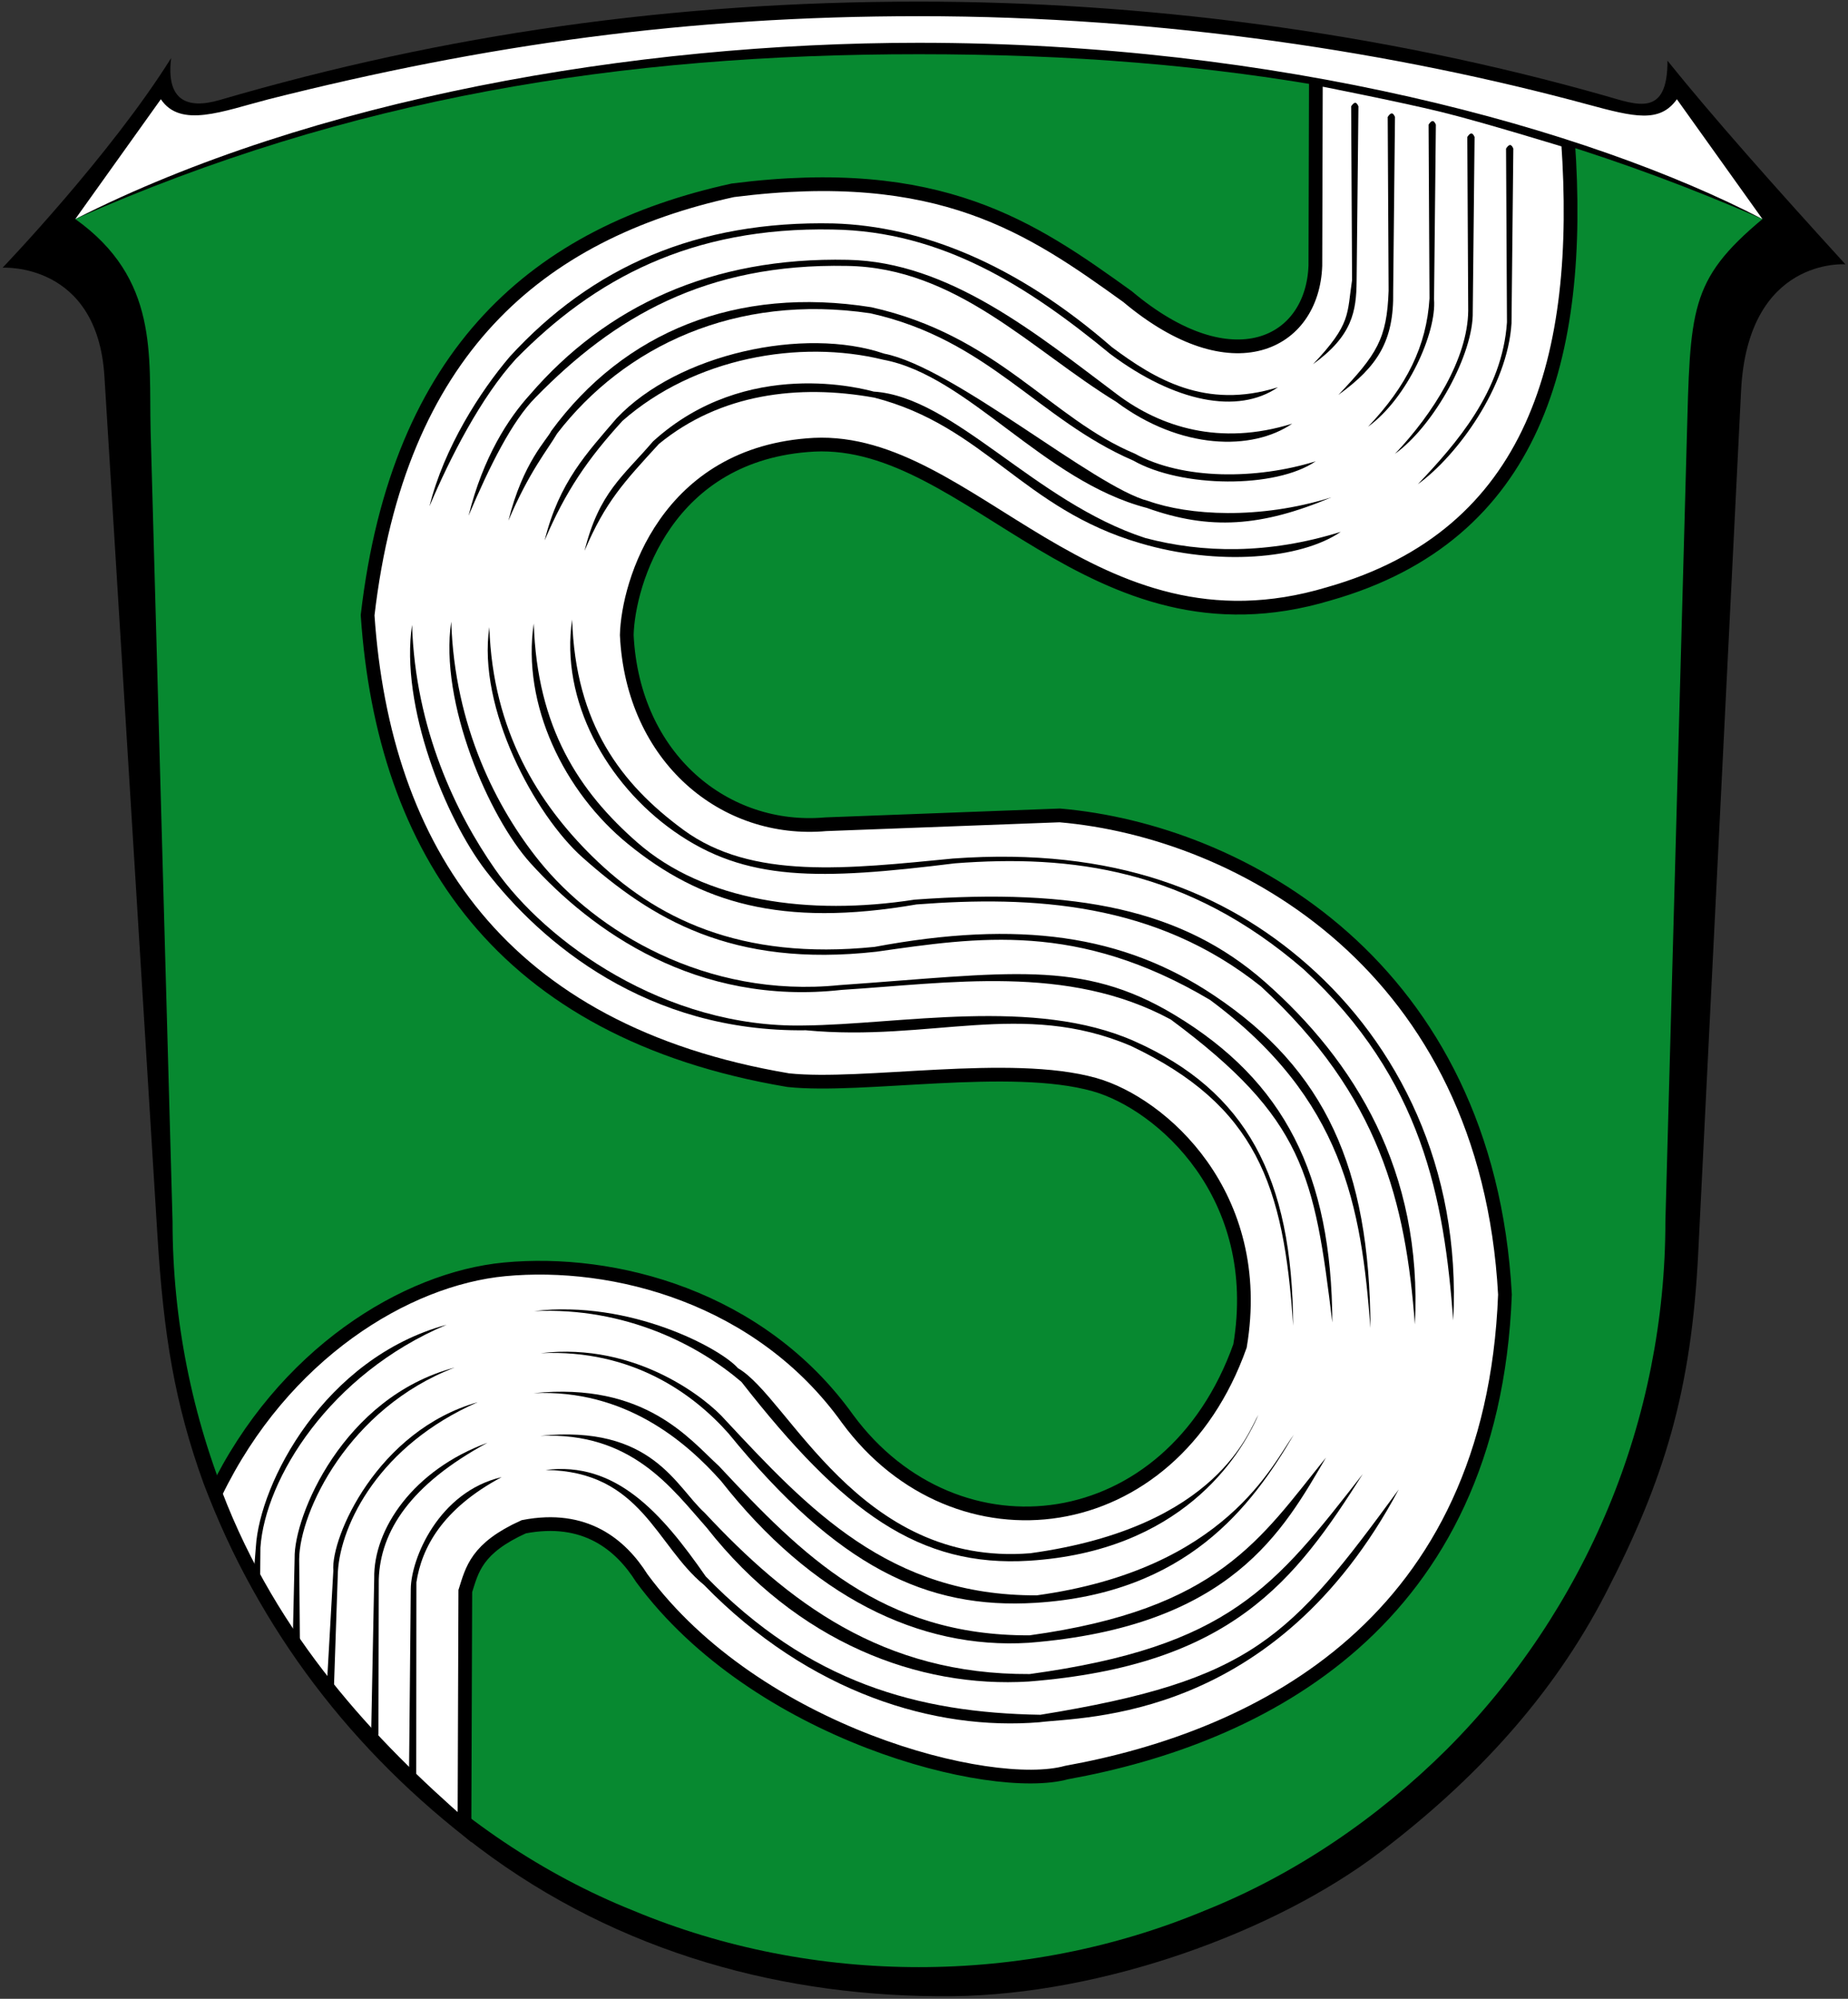 <?xml version="1.0" encoding="UTF-8" standalone="no"?>
<svg
   version="1.1"
   viewBox="0 0 1080 1168"
   id="svg47"
   sodipodi:docname="Wappen_Schlierbach.svg"
   inkscape:version="1.1.1 (3bf5ae0d25, 2021-09-20)"
   xmlns:inkscape="http://www.inkscape.org/namespaces/inkscape"
   xmlns:sodipodi="http://sodipodi.sourceforge.net/DTD/sodipodi-0.dtd"
   xmlns:xlink="http://www.w3.org/1999/xlink"
   xmlns="http://www.w3.org/2000/svg"
   xmlns:svg="http://www.w3.org/2000/svg">
  <rect x="0" y="0" width="1080" height="1168" fill="#333333" stroke="none"/>
  <defs
     id="defs51">
    <linearGradient
       id="linearGradient3980">
      <stop
         id="stop3982"
         style="stop-color:#f9d100;stop-opacity:1"
         offset="0" />
      <stop
         id="stop3988"
         style="stop-color:#f9d100;stop-opacity:1"
         offset="0.5" />
      <stop
         id="stop3984"
         style="stop-color:#f9d100;stop-opacity:0"
         offset="1" />
    </linearGradient>
    <linearGradient
       id="linearGradient3770">
      <stop
         id="stop3772"
         style="stop-color:#ffffff;stop-opacity:1"
         offset="0" />
      <stop
         id="stop3780"
         style="stop-color:#ffffff;stop-opacity:1"
         offset="0.502" />
      <stop
         id="stop3774"
         style="stop-color:#ffffff;stop-opacity:0"
         offset="1" />
    </linearGradient>
    <linearGradient
       id="linearGradient5353">
      <stop
         id="stop5355"
         style="stop-color:#f9d100;stop-opacity:1"
         offset="0" />
      <stop
         id="stop5357"
         style="stop-color:#f9d100;stop-opacity:0"
         offset="1" />
    </linearGradient>
    <radialGradient
       cx="-941.504"
       cy="516.538"
       r="209.292"
       fx="-941.504"
       fy="516.538"
       id="radialGradient5359"
       xlink:href="#linearGradient5353"
       gradientUnits="userSpaceOnUse"
       gradientTransform="matrix(0.42,-8.891,9.917,0.464,-4258.93,-7979.38)" />
    <radialGradient
       cx="-941.504"
       cy="516.538"
       r="209.292"
       fx="-941.504"
       fy="516.538"
       id="radialGradient2893"
       xlink:href="#linearGradient5353"
       gradientUnits="userSpaceOnUse"
       gradientTransform="matrix(0.462,-9.462,10.927,0.494,-4923.85,-8781.59)" />
    <radialGradient
       cx="-941.504"
       cy="516.538"
       r="209.292"
       fx="-941.504"
       fy="516.538"
       id="radialGradient3442"
       xlink:href="#linearGradient5353"
       gradientUnits="userSpaceOnUse"
       gradientTransform="matrix(0.374,-7.595,8.848,0.397,-3880.78,-7030.1)" />
    <radialGradient
       cx="-941.504"
       cy="516.538"
       r="209.292"
       fx="-941.504"
       fy="516.538"
       id="radialGradient2822"
       xlink:href="#linearGradient5353"
       gradientUnits="userSpaceOnUse"
       gradientTransform="matrix(0.371,-7.595,8.771,0.397,-4730.55,-7040.28)" />
    <radialGradient
       cx="-941.504"
       cy="516.538"
       r="209.292"
       fx="-941.504"
       fy="516.538"
       id="radialGradient2820"
       xlink:href="#linearGradient5353"
       gradientUnits="userSpaceOnUse"
       gradientTransform="matrix(0.42,-8.891,9.917,0.464,-4258.93,-7979.38)" />
    <linearGradient
       id="linearGradient2814">
      <stop
         id="stop2816"
         style="stop-color:#ffffff;stop-opacity:1"
         offset="0" />
      <stop
         id="stop2818"
         style="stop-color:#f9d100;stop-opacity:0"
         offset="1" />
    </linearGradient>
    <linearGradient
       id="linearGradient3448">
      <stop
         id="stop3450"
         style="stop-color:#f9d100;stop-opacity:0"
         offset="0" />
      <stop
         id="stop3452"
         style="stop-color:#f9d100;stop-opacity:0"
         offset="1" />
    </linearGradient>
    <radialGradient
       cx="-941.504"
       cy="516.538"
       r="209.292"
       fx="-941.504"
       fy="516.538"
       id="radialGradient3022"
       xlink:href="#linearGradient5353"
       gradientUnits="userSpaceOnUse"
       gradientTransform="matrix(0.374,-7.595,8.848,0.397,-3880.78,-7030.1)" />
    <radialGradient
       cx="-941.504"
       cy="516.538"
       r="209.292"
       fx="-941.504"
       fy="516.538"
       id="radialGradient3977"
       xlink:href="#linearGradient5353"
       gradientUnits="userSpaceOnUse"
       gradientTransform="matrix(0.376,-7.704,8.896,0.402,-3870.8,-7107.54)" />
    <radialGradient
       cx="263.015"
       cy="254.599"
       r="203.22"
       fx="263.015"
       fy="254.599"
       id="radialGradient3778"
       xlink:href="#linearGradient3770"
       gradientUnits="userSpaceOnUse"
       gradientTransform="matrix(1.552,1.804,-1.391,1.197,379.733,-487.208)" />
    <linearGradient
       x1="-645.17"
       y1="187.54"
       x2="-343.188"
       y2="141.644"
       id="linearGradient4044"
       xlink:href="#linearGradient3980"
       gradientUnits="userSpaceOnUse"
       gradientTransform="translate(-220.872,-28.685)" />
    <clipPath
       id="clipPath2438">
      <path
         d="M -0.138,841.445 L 595.138,841.445 L 595.138,-0.445 L -0.138,-0.445 L -0.138,841.445 z"
         id="path2440" />
    </clipPath>
    <clipPath
       id="clipPath2444">
      <path
         d="M 0.03,841.95 L 595.29,841.95 L 595.29,0.03 L 0.03,0.03 L 0.03,841.95 z"
         id="path2446" />
    </clipPath>
    <clipPath
       id="clipPath3474">
      <path
         d="M -0.138,841.445 L 595.138,841.445 L 595.138,-0.445 L -0.138,-0.445 L -0.138,841.445 z"
         id="path3476" />
    </clipPath>
    <clipPath
       id="clipPath3480">
      <path
         d="M 0.03,841.95 L 595.29,841.95 L 595.29,0.03 L 0.03,0.03 L 0.03,841.95 z"
         id="path3482" />
    </clipPath>
    <style
       type="text/css"
       id="style13" />
    <clipPath
       id="clippath">
      <path
         d="M 360,4140 C 360,5929.403 1810.597,7380 3600,7380 C 5389.403,7380 6840,5929.403 6840,4140 L 6840,270 L 360,270 L 360,4140 z"
         id="path11" />
    </clipPath>
  </defs>
  <sodipodi:namedview
     id="namedview49"
     pagecolor="#ffffff"
     bordercolor="#666666"
     borderopacity="1.0"
     inkscape:pageshadow="2"
     inkscape:pageopacity="0.0"
     inkscape:pagecheckerboard="0"
     showgrid="false"
     inkscape:zoom="0.69263699"
     inkscape:cx="696.6131"
     inkscape:cy="617.20643"
     inkscape:window-width="1920"
     inkscape:window-height="1017"
     inkscape:window-x="-8"
     inkscape:window-y="-8"
     inkscape:window-maximized="1"
     inkscape:current-layer="g347" />
  <path
     d="m974.5 35.47c26.21 32.62 62.79 73.78 104 119 0 0-57.1-4.47-61 74l-25 503c-3.97 81.4-19.86 133.3-54.19 199.8-30.81 59.7-76 108.7-131.8 151.1-61.52 46.8-162.4 83.23-250 84.11-96.99.97-194.6-24.74-277-87.03-74-56-128.1-127.2-160.5-212.5-17-47-23.42-87-27-145l-30.98-502c-4.13-66.98-59.52-63.51-59.52-63.51s62.99-65.68 98.5-122.5c-3 24.52 9 30.17 28.5 24.47 131.5-38.47 264.5-57.47 408.5-57.47 129 0 268 17.21 401 55 18.55 5.27 36.65 13 36.49-20.53z"
     id="path41" />
  <path
     d="m88 251 12.84 462.8c0 57.09 11.32 114.2 33.26 167 21.84 52.69 54.09 101.1 94.56 141.5 40.37 40.07 88.75 73.12 141.4 94.16 52.79 22.04 109.9 33.05 167 33.05s114.2-11.02 167-33.05c52.69-21.03 101.1-54.09 141.4-94.16 40.47-40.47 72.72-88.85 94.56-141.5 21.94-52.79 33.26-109.9 33.26-167l12.47-456c2.1-76.85 1.25-93.85 44.25-129.8-164.2-71.71-318.4-96.32-493-96.32s-332.8 25.37-493 96.32c49 34.95 42.96 79.76 44 123z"
     fill="#fff"
     id="path45"
     style="fill:#078930" />
  <g
     id="g347"
     transform="matrix(1.604,0,0,1.604,-17.709,-3.969)">
    <path
       d=""
       id="path5031"
       style="fill:#f9d100;fill-opacity:1;fill-rule:nonzero;stroke:none;stroke-width:2.9;stroke-linecap:square;stroke-linejoin:miter;stroke-miterlimit:4;stroke-dasharray:none;stroke-opacity:1" />
    <path
       d="m 89.514,546.56 c 24.565,-50.861 69.408,-78.241 105.406,-81.649 39.766,-3.764 93.092,9.959 124.988,54.553 39.527,53.548 117.681,44.41 142.929,-26.655 9.25,-55.008 -28.713,-88.338 -53.013,-95.191 -30.733,-8.667 -84.28,1.28 -111.601,-1.63 C 193.447,378.342 150.786,311.963 144.979,226.599 156.192,130.323 206.968,87.372 278.061,71.804 c 75.664,-9.622 108.88,13.641 143.785,38.719 38.277,32.173 67.422,17.224 68.447,-11.264 l 0.19,-68.246 c 0,0 30.914,6.062 46.314,9.838 15.339,3.761 45.558,13.079 45.558,13.079 5.46,78.33 -11.821,143.512 -87.193,164.893 -86.615,25.982 -130.215,-57.107 -187.541,-54.326 -53.878,2.906 -67.75,50.487 -68.219,69.351 2.204,44.945 35.817,72.2 72.535,68.911 l 85.219,-3.219 c 66.134,5.689 155.733,55.037 162.217,174.559 -4.6,119.496 -88.982,161.364 -159.744,174.136 -27.589,7.614 -112.928,-14.162 -154.739,-70.812 -7.691,-12.196 -20.673,-23.064 -43.014,-18.731 -17.272,7.807 -18.807,15.613 -21.3,23.42 l -0.308,86.041 C 146.137,638.438 110.048,600.451 89.514,546.56 Z"
       id="path2573"
       style="fill:#ffffff;fill-opacity:1;fill-rule:evenodd;stroke:#000000;stroke-width:5;stroke-linecap:butt;stroke-linejoin:miter;stroke-miterlimit:4;stroke-dasharray:none;stroke-opacity:1"
       sodipodi:nodetypes="csccsccccccsccccccccccccc" />
    <g
       transform="translate(39.424,-17.661)"
       id="g3485"
       style="fill:#1b1a1c;fill-opacity:1">
      <path
         d="m 520.345,74.26 c 0.884,-1.326 1.768,-2.075 2.651,0 l -0.663,63.635 c -1.397,23.093 -19.797,48.31 -34.137,58.663 14.036,-14.778 30.787,-33.896 32.48,-58.995 z"
         id="path3465"
         style="fill:#000000;fill-opacity:1;fill-rule:evenodd;stroke:none;stroke-width:1px;stroke-linecap:butt;stroke-linejoin:miter;stroke-opacity:1" />
      <path
         d="m 506.226,70.047 c 0.884,-1.326 1.768,-2.075 2.651,0 l -0.663,63.635 c 0.322,15.36 -13.997,41.436 -28.337,51.789 14.036,-14.778 26.491,-34.755 26.68,-52.121 z"
         id="path3467"
         style="fill:#000000;fill-opacity:1;fill-rule:evenodd;stroke:none;stroke-width:1px;stroke-linecap:butt;stroke-linejoin:miter;stroke-opacity:1" />
      <path
         d="m 492.121,65.536 c 0.884,-1.326 1.768,-2.075 2.651,0 l -0.663,63.635 c 0.966,12.138 -9.701,36.066 -24.041,46.419 14.036,-14.778 21.336,-29.385 22.384,-46.751 z"
         id="path3469"
         style="fill:#000000;fill-opacity:1;fill-rule:evenodd;stroke:none;stroke-width:1px;stroke-linecap:butt;stroke-linejoin:miter;stroke-opacity:1" />
      <path
         d="m 477.227,62.744 c 0.884,-1.326 1.768,-2.075 2.651,0 l -0.663,63.635 c 0.322,17.938 -5.619,27.259 -19.96,37.612 14.036,-14.778 17.684,-20.363 18.303,-37.943 z"
         id="path3471"
         style="fill:#000000;fill-opacity:1;fill-rule:evenodd;stroke:none;stroke-width:1px;stroke-linecap:butt;stroke-linejoin:miter;stroke-opacity:1" />
      <path
         d="m 463.909,58.877 c 0.884,-1.326 1.768,-2.075 2.651,0 l -0.663,63.635 c -0.108,11.064 -1.538,19.955 -15.879,30.309 14.036,-14.778 12.314,-18.215 14.222,-30.64 z"
         id="path3473"
         style="fill:#000000;fill-opacity:1;fill-rule:evenodd;stroke:none;stroke-width:1px;stroke-linecap:butt;stroke-linejoin:miter;stroke-opacity:1" />
      <path
         d="m 128.092,204.589 c 5.322,-21.37 18.469,-41.872 29.317,-54.574 29.888,-32.642 68.223,-49.573 117.913,-48.479 32.088,0.965 66.611,14.768 101.414,45.065 15.622,11.645 34.056,22.871 60.499,14.622 -14.639,10.029 -37.565,5.432 -61.078,-12.111 -29.717,-24.459 -61.21,-44.773 -101.158,-45.359 -51.655,-1.013 -86.96,18.11 -115.421,47.163 -12.634,13.811 -23.905,35.782 -31.486,53.672 z"
         id="path3475"
         style="fill:#000000;fill-opacity:1;fill-rule:evenodd;stroke:none;stroke-width:1px;stroke-linecap:butt;stroke-linejoin:miter;stroke-opacity:1" />
      <path
         d="m 142.333,208.023 c 5.322,-21.37 14.448,-35.4 22.363,-44.122 27.794,-32.223 66.129,-50.201 115.819,-49.107 36.98,0.707 68.928,27.125 98.325,49.184 15.622,11.645 37.145,18.752 63.588,10.503 -14.639,10.029 -40.654,9.551 -64.167,-7.992 -30.747,-18.795 -58.121,-48.892 -98.069,-49.478 -51.655,-1.013 -84.866,18.738 -113.327,47.791 -8.654,8.575 -16.951,25.33 -24.532,43.22 z"
         id="path3477"
         style="fill:#000000;fill-opacity:1;fill-rule:evenodd;stroke:none;stroke-width:1px;stroke-linecap:butt;stroke-linejoin:miter;stroke-opacity:1" />
      <path
         d="m 156.846,209.839 c 5.322,-21.37 14.157,-29.581 15.579,-32.649 26.537,-36.202 67.595,-52.924 116.657,-45.128 45.99,10.232 65.324,40.556 96.008,53.347 17.424,9.585 44.354,9.485 65.905,2.78 -14.628,10.002 -48.909,9.72 -66.484,-0.269 -34.608,-14.934 -52.714,-44.045 -95.752,-53.641 -49.142,-7.296 -89.683,12.036 -114.165,43.812 -3.419,5.852 -10.168,13.857 -17.749,31.747 z"
         id="path3479"
         style="fill:#000000;fill-opacity:1;fill-rule:evenodd;stroke:none;stroke-width:1px;stroke-linecap:butt;stroke-linejoin:miter;stroke-opacity:1" />
      <path
         d="m 170.054,217.029 c 5.322,-21.37 15.367,-31.79 26.215,-44.492 22.348,-23.636 68.522,-33.46 97.477,-23.569 25.472,4.934 76.767,48.775 96.283,53.696 14.592,5.209 40.235,6.91 66.677,-1.339 -25.5,10.749 -44.291,12.069 -67.256,3.85 -37.697,-9.785 -65.089,-48.256 -96.027,-53.99 -30.502,-7.506 -68.828,-0.726 -94.985,22.253 -12.634,13.811 -20.803,25.699 -28.384,43.59 z"
         id="path3481"
         style="fill:#000000;fill-opacity:1;fill-rule:evenodd;stroke:none;stroke-width:1px;stroke-linecap:butt;stroke-linejoin:miter;stroke-opacity:1" />
      <path
         d="m 184.597,220.805 c 5.322,-21.37 14.075,-27.137 24.922,-39.839 34.183,-31.108 77.358,-18.961 80.418,-18.173 29.327,1.885 58.635,40.23 98.96,53.348 20.837,5.509 44.793,5.999 71.236,-2.251 -14.639,10.029 -44.928,12.487 -73.042,4.148 -42.908,-12.495 -56.608,-42.626 -96.863,-53.028 -27.727,-5.001 -56.214,-1.458 -78.539,16.858 -12.634,13.811 -19.51,21.046 -27.091,38.937 z"
         id="path3483"
         style="fill:#000000;fill-opacity:1;fill-rule:evenodd;stroke:none;stroke-width:1px;stroke-linecap:butt;stroke-linejoin:miter;stroke-opacity:1" />
    </g>
    <path
       d="m 105.804,579.857 c -0.884,1.326 -1.768,2.075 -2.651,0 l 1.116,-13.89 c 1.397,-23.093 24.784,-68.712 69.5,-80.878 -42.598,17.951 -66.15,56.111 -67.843,81.21 z"
       id="path3499"
       style="fill:#000000;fill-opacity:1;fill-rule:evenodd;stroke:none;stroke-width:1px;stroke-linecap:butt;stroke-linejoin:miter;stroke-opacity:1" />
    <path
       d="m 120.318,601.65 c -0.884,1.326 -1.768,2.075 -2.651,0 l 0.722,-31.471 c -0.322,-15.36 17.624,-58.664 58.26,-69.471 -38.518,14.778 -56.414,52.437 -56.603,69.802 z"
       id="path3501"
       style="fill:#000000;fill-opacity:1;fill-rule:evenodd;stroke:none;stroke-width:1px;stroke-linecap:butt;stroke-linejoin:miter;stroke-opacity:1" />
    <path
       d="m 132.668,618.402 c -0.884,1.326 -1.768,2.075 -2.651,0 l 2.476,-43.712 c -0.966,-12.138 16.048,-51.027 52.604,-61.38 -35.798,15.684 -49.898,44.346 -50.947,61.712 z"
       id="path3503"
       style="fill:#000000;fill-opacity:1;fill-rule:evenodd;stroke:none;stroke-width:1px;stroke-linecap:butt;stroke-linejoin:miter;stroke-opacity:1" />
    <path
       d="m 148.922,634.124 c -1.278,7.64 -1.768,2.075 -2.651,0 l 1.116,-56.641 c -0.322,-17.938 14.233,-39.5 41.269,-49.4 -28.09,15.231 -38.993,32.151 -39.611,49.731 z"
       id="path3505"
       style="fill:#000000;fill-opacity:1;fill-rule:evenodd;stroke:none;stroke-width:1px;stroke-linecap:butt;stroke-linejoin:miter;stroke-opacity:1" />
    <path
       d="m 162.694,651.22 c -0.884,1.326 -1.768,2.075 -2.651,0 l 0.663,-69.871 c 0.108,-11.064 10.152,-35.37 33.107,-40.736 -21.743,11.604 -29.148,25.88 -31.055,38.305 z"
       id="path3507"
       style="fill:#000000;fill-opacity:1;fill-rule:evenodd;stroke:none;stroke-width:1px;stroke-linecap:butt;stroke-linejoin:miter;stroke-opacity:1"
       sodipodi:nodetypes="cccccc" />
    <path
       d="m 520.661,545.105 c -44.988,84.405 -114.664,82.728 -130.923,84.803 -37.855,3.124 -83.7,-10.462 -122.203,-50.028 -17.497,-14.287 -22.829,-41.463 -57.711,-41.87 25.49,-3.212 42.075,15.351 58.359,38.789 37.592,38.625 77.172,49.67 121.916,50.388 77.191,-12.509 90.976,-27.949 130.561,-82.082 z"
       id="path3509"
       style="fill:#000000;fill-opacity:1;fill-rule:evenodd;stroke:none;stroke-width:1px;stroke-linecap:butt;stroke-linejoin:miter;stroke-opacity:1" />
    <path
       d="m 507.582,539.455 c -24.52,38.727 -47.669,69.782 -121.746,75.621 -39.983,2.483 -84.381,-14.137 -117.307,-56.039 -12.711,-14.287 -27.246,-34.973 -60.692,-33.466 40.805,-4.169 49.363,18.434 59.905,27.992 30.277,32.454 64.674,59.054 118.456,58.792 72.781,-9.978 89.396,-31.885 121.384,-72.9 z"
       id="path3511"
       style="fill:#000000;fill-opacity:1;fill-rule:evenodd;stroke:none;stroke-width:1px;stroke-linecap:butt;stroke-linejoin:miter;stroke-opacity:1" />
    <path
       d="m 494.163,533.48 c -15.427,26.283 -34.268,61.646 -108.345,67.485 -39.983,2.483 -79.116,-17.009 -112.042,-58.911 -12.711,-14.287 -34.904,-33.537 -68.35,-32.031 40.805,-4.169 57.021,16.998 67.562,26.556 30.277,32.454 59.41,61.925 113.191,61.664 68.952,-9.5 84.132,-35.235 107.984,-64.764 z"
       id="path3529"
       style="fill:#000000;fill-opacity:1;fill-rule:evenodd;stroke:none;stroke-width:1px;stroke-linecap:butt;stroke-linejoin:miter;stroke-opacity:1" />
    <path
       d="m 482.438,525.134 c -15.427,26.283 -39.054,57.817 -93.987,61.263 -39.983,2.483 -72.416,-13.18 -112.042,-61.783 -12.711,-14.287 -34.904,-30.666 -68.35,-29.159 35.062,-4.169 60.85,16.998 67.084,24.163 30.277,32.454 59.888,64.318 113.67,64.057 68.952,-9.5 86.046,-48.158 93.626,-58.542 z"
       id="path3531"
       style="fill:#000000;fill-opacity:1;fill-rule:evenodd;stroke:none;stroke-width:1px;stroke-linecap:butt;stroke-linejoin:miter;stroke-opacity:1" />
    <path
       d="m 469.515,517.936 c -6.812,15.754 -28.525,49.681 -83.458,53.127 -39.983,2.483 -67.63,-17.488 -104.863,-65.133 -15.583,-13.33 -42.083,-27.316 -75.529,-25.809 35.062,-4.169 68.029,13.648 74.263,20.813 18.313,10.438 44.095,72.454 106.491,67.407 68.952,-9.5 79.824,-45.286 83.097,-50.406 z"
       id="path3533"
       style="fill:#000000;fill-opacity:1;fill-rule:evenodd;stroke:none;stroke-width:1px;stroke-linecap:butt;stroke-linejoin:miter;stroke-opacity:1" />
    <path
       d="m 219.496,228.167 c 1.215,38.059 17.785,59.93 40.561,76.644 24.979,18.331 59.951,14.136 98.183,10.44 59.07,-4.295 99.39,12.431 129.269,38.747 32.637,28.747 55.909,73.652 53.017,129.517 -3.337,-44.183 -11.112,-87.899 -54.462,-127.87 -42.363,-36.661 -84.726,-41.89 -127.089,-38.65 -49.485,6.128 -76.195,6.729 -102.276,-11.607 -24.691,-17.359 -41.613,-47.782 -37.202,-77.22 z"
       id="path2444"
       style="fill:#000000;fill-opacity:1;fill-rule:evenodd;stroke:none;stroke-width:1px;stroke-linecap:butt;stroke-linejoin:miter;stroke-opacity:1" />
    <path
       d="m 205.518,229.621 c 1.215,38.059 16.509,61.231 37.777,79.825 24.382,21.316 62.275,26.771 100.967,20.779 59.07,-4.295 97.8,3.683 127.678,29.999 32.637,28.747 57.499,68.881 54.608,124.745 C 523.211,440.786 513.845,401.842 470.495,361.87 432.109,331.173 387.36,328.728 344.997,331.968 c -49.485,8.565 -78.979,-0.752 -105.06,-21.946 -23.424,-19.034 -38.829,-50.963 -34.419,-80.401 z"
       id="path3216"
       style="fill:#000000;fill-opacity:1;fill-rule:evenodd;stroke:none;stroke-width:1px;stroke-linecap:butt;stroke-linejoin:miter;stroke-opacity:1" />
    <path
       d="m 189.328,230.933 c 1.215,38.059 18.111,64.401 37.38,83.404 23.042,22.724 54.037,38.075 102.955,33.105 52.707,-9.862 90.603,-4.457 123.702,17.673 40.452,27.045 56.751,62.795 56.994,121.166 -3.337,-44.183 -9.919,-83.525 -58.438,-119.52 -48.328,-28.709 -84.726,-22.804 -121.522,-17.575 -52.999,5.93 -82.13,-12.181 -107.048,-34.272 -17.448,-15.469 -38.432,-54.542 -34.021,-83.98 z"
       id="path3218"
       style="fill:#000000;fill-opacity:1;fill-rule:evenodd;stroke:none;stroke-width:1px;stroke-linecap:butt;stroke-linejoin:miter;stroke-opacity:1" />
    <path
       d="m 175.446,228.945 c 1.215,38.059 16.52,67.98 32.21,87.38 20.351,25.164 60.399,50.004 109.317,45.034 61.455,-4.295 87.933,-9.703 122.111,10.913 39.904,24.069 57.149,58.023 57.391,112.02 -6.518,-53.726 -10.317,-74.38 -58.836,-110.374 -37.591,-20.358 -80.75,-13.26 -119.932,-10.815 -52.999,5.93 -91.079,-21.498 -113.41,-46.202 -15.062,-16.661 -33.262,-58.518 -28.852,-87.956 z"
       id="path3220"
       style="fill:#000000;fill-opacity:1;fill-rule:evenodd;stroke:none;stroke-width:1px;stroke-linecap:butt;stroke-linejoin:miter;stroke-opacity:1" />
    <path
       d="m 161.169,230.138 c 1.215,38.059 16.123,68.775 30.222,88.971 18.526,26.536 61.99,57.957 112.498,56.964 34.814,-0.319 84.052,-10.479 120.521,5.743 40.7,18.105 57.547,49.673 57.789,103.67 -3.337,-51.341 -13.498,-80.344 -59.234,-102.024 -39.58,-16.78 -72.797,-1.331 -118.341,-5.646 -57.771,0.76 -96.276,-31.744 -116.591,-58.131 -14.664,-19.047 -31.274,-60.109 -26.864,-89.547 z"
       id="path3222"
       style="fill:#000000;fill-opacity:1;fill-rule:evenodd;stroke:none;stroke-width:1px;stroke-linecap:butt;stroke-linejoin:miter;stroke-opacity:1" />
  </g>
  <path
     d="m94 58c11.51 17.09 36 7 63 0 126.9-32 245-48.54 380-48.54 144 0 280 21.54 390.9 51.58 27.26 7.385 42.1 10.96 52.1-3.04l50 70c-102-53-283-103-493-103-167-.02-355 33-493 103z"
     fill="#fff"
     id="path43" />
</svg>
